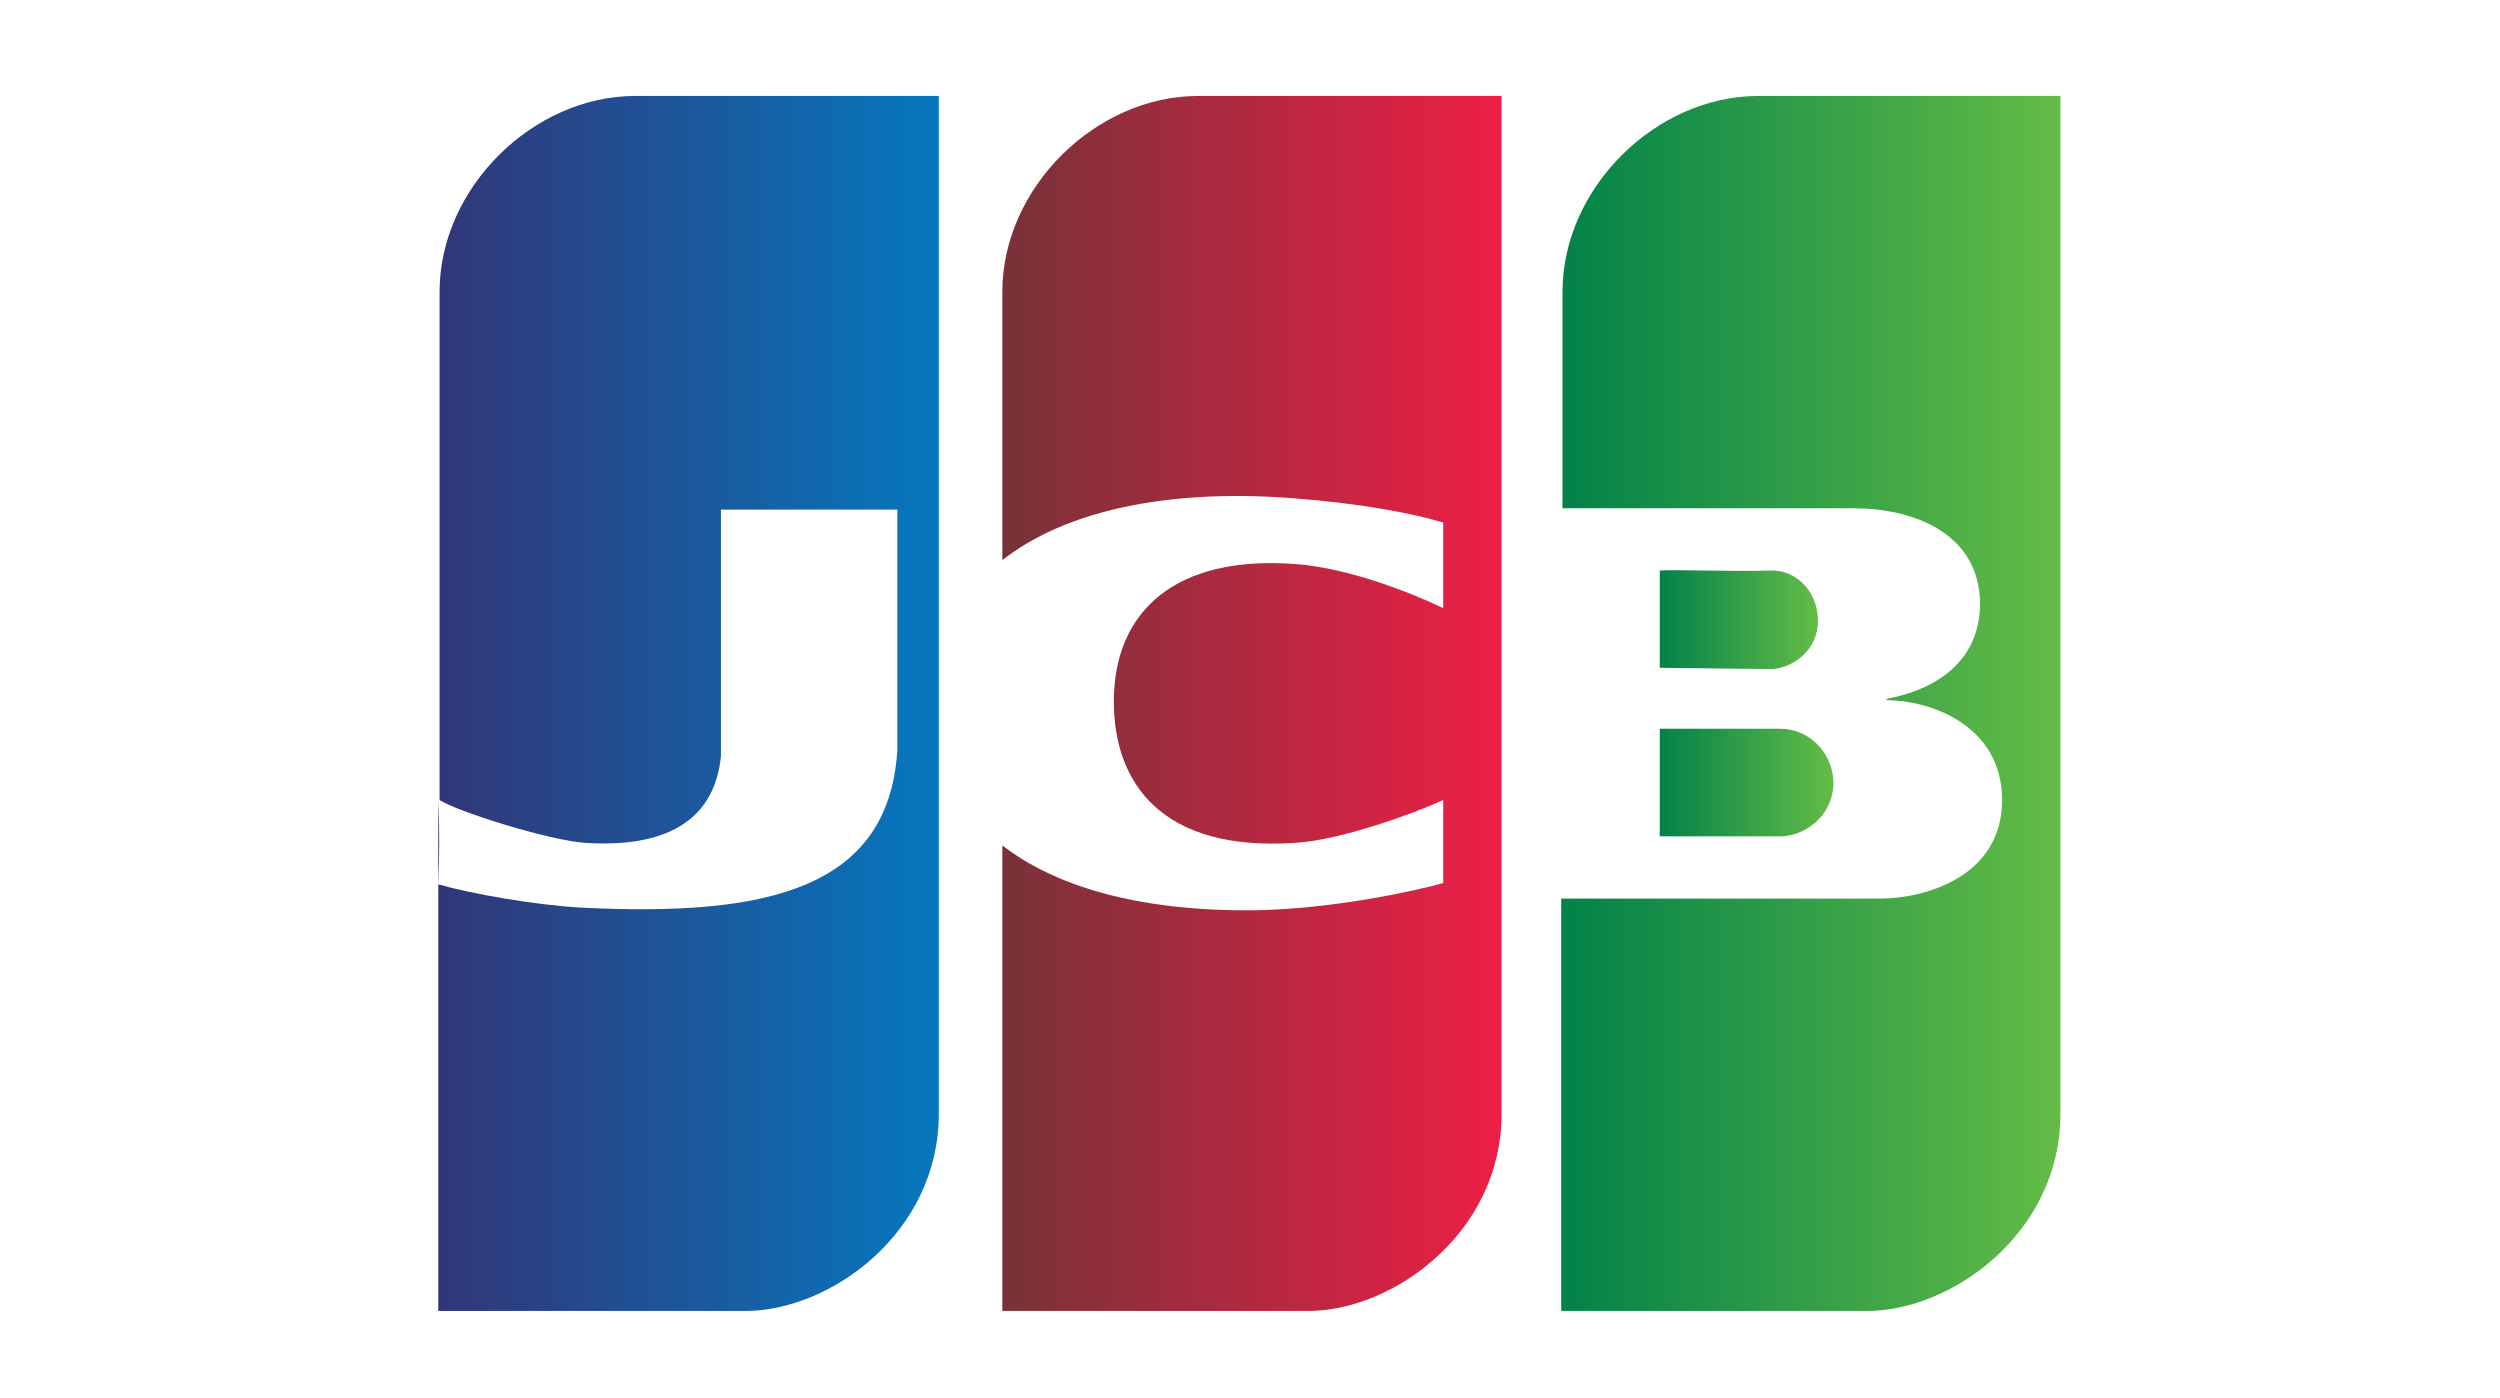 <?xml version="1.0" encoding="UTF-8"?>
<svg enable-background="new 0 0 192.8 107.8" version="1.1" viewBox="0 0 192.8 107.8" xml:space="preserve" xmlns="http://www.w3.org/2000/svg">
<style type="text/css">
	.st0{fill:url(#f);}
	.st1{fill:url(#e);}
	.st2{fill:url(#d);}
	.st3{fill:url(#c);}
	.st4{fill:url(#b);}
	.st5{fill:url(#a);}
</style>
		<linearGradient id="f" x1="33.847" x2="72.351" y1="54.27" y2="54.27" gradientUnits="userSpaceOnUse">
			<stop stop-color="#313678" offset="0"/>
			<stop stop-color="#0678BE" offset="1"/>
		</linearGradient>
		<path class="st0" d="m49 7.4c-7.9 0-15.1 7.1-15.1 15.1v39.2c1.4 0.9 8.4 3.1 11.2 3.3 6.1 0.4 10-1.6 10.5-6.7v-19h13.6v18.6c-0.7 10.7-10.1 12.8-24.3 12.1-3.7-0.2-8.7-1.1-11.1-1.8v32.9s17.7 0 23.7 0c6.5 0 14.9-6 14.9-15.2v-78.5s-17.4 0-23.4 0z"/>
		<linearGradient id="e" x1="33.825" x2="33.855" y1="64.978" y2="64.978" gradientUnits="userSpaceOnUse">
			<stop stop-color="#313678" offset="0"/>
			<stop stop-color="#0678BE" offset="1"/>
		</linearGradient>
		<path class="st1" d="m33.8 61.7v6.5c0.1-2.1 0.1-4.3 0-6.5z"/>
		<linearGradient id="d" x1="77.238" x2="115.74" y1="54.27" y2="54.27" gradientUnits="userSpaceOnUse">
			<stop stop-color="#773238" offset="0"/>
			<stop stop-color="#EE1F47" offset="1"/>
		</linearGradient>
		<path class="st2" d="m92.4 7.4c-7.9 0-15.1 7.1-15.1 15.1v20.7c4.7-3.7 12.4-5.5 22.1-4.8 5.5 0.4 9.6 1.2 11.9 1.9v6.6c-2.5-1.2-7.3-3.1-11.4-3.4-9.2-0.7-14 3.6-14 10.6 0 6.3 3.7 11.6 14 10.9 3.4-0.2 9-2.2 11.4-3.3v6.4c-2.1 0.6-8.5 2-14.5 2.1-9.1 0.1-15.5-1.9-19.5-5v35.9s17.7 0 23.6 0c6.5 0 14.9-6 14.9-15.2v-78.5s-17.4 0-23.4 0z"/>
	<linearGradient id="c" x1="128" x2="141.32" y1="60.326" y2="60.326" gradientUnits="userSpaceOnUse">
		<stop stop-color="#028249" offset="0"/>
		<stop stop-color="#64BC46" offset="1"/>
	</linearGradient>
	<path class="st3" d="m137.3 56.2h-9.3v8.3h9.3c1.8 0 4.1-1.5 4.1-4.2-0.1-2.4-2-4.1-4.1-4.1z"/>
	<linearGradient id="b" x1="127.95" x2="140.2" y1="47.738" y2="47.738" gradientUnits="userSpaceOnUse">
		<stop stop-color="#028249" offset="0"/>
		<stop stop-color="#64BC46" offset="1"/>
	</linearGradient>
	<path class="st4" d="m140.2 47.9c0-2.4-1.8-4-3.7-3.9-2.7 0.1-7.5-0.1-8.5 0v7.5l8.7 0.1c1.5-0.1 3.5-1.4 3.5-3.7z"/>
	<linearGradient id="a" x1="120.43" x2="158.93" y1="54.27" y2="54.27" gradientUnits="userSpaceOnUse">
		<stop stop-color="#028249" offset="0"/>
		<stop stop-color="#64BC46" offset="1"/>
	</linearGradient>
	<path class="st5" d="m135.6 7.4c-7.9 0-15.1 7.1-15.1 15.1v16.7h22.5c4.5 0 9.7 1.9 9.7 7.4 0 2.9-1.6 6.2-7.2 7.3v0.1c3.3 0 8.9 1.9 8.9 7.7 0 6-6.1 7.6-9.4 7.6h-24.6v31.8s17.7 0 23.6 0c6.5 0 14.9-6 14.9-15.2v-78.5s-17.3 0-23.3 0z"/>
</svg>
